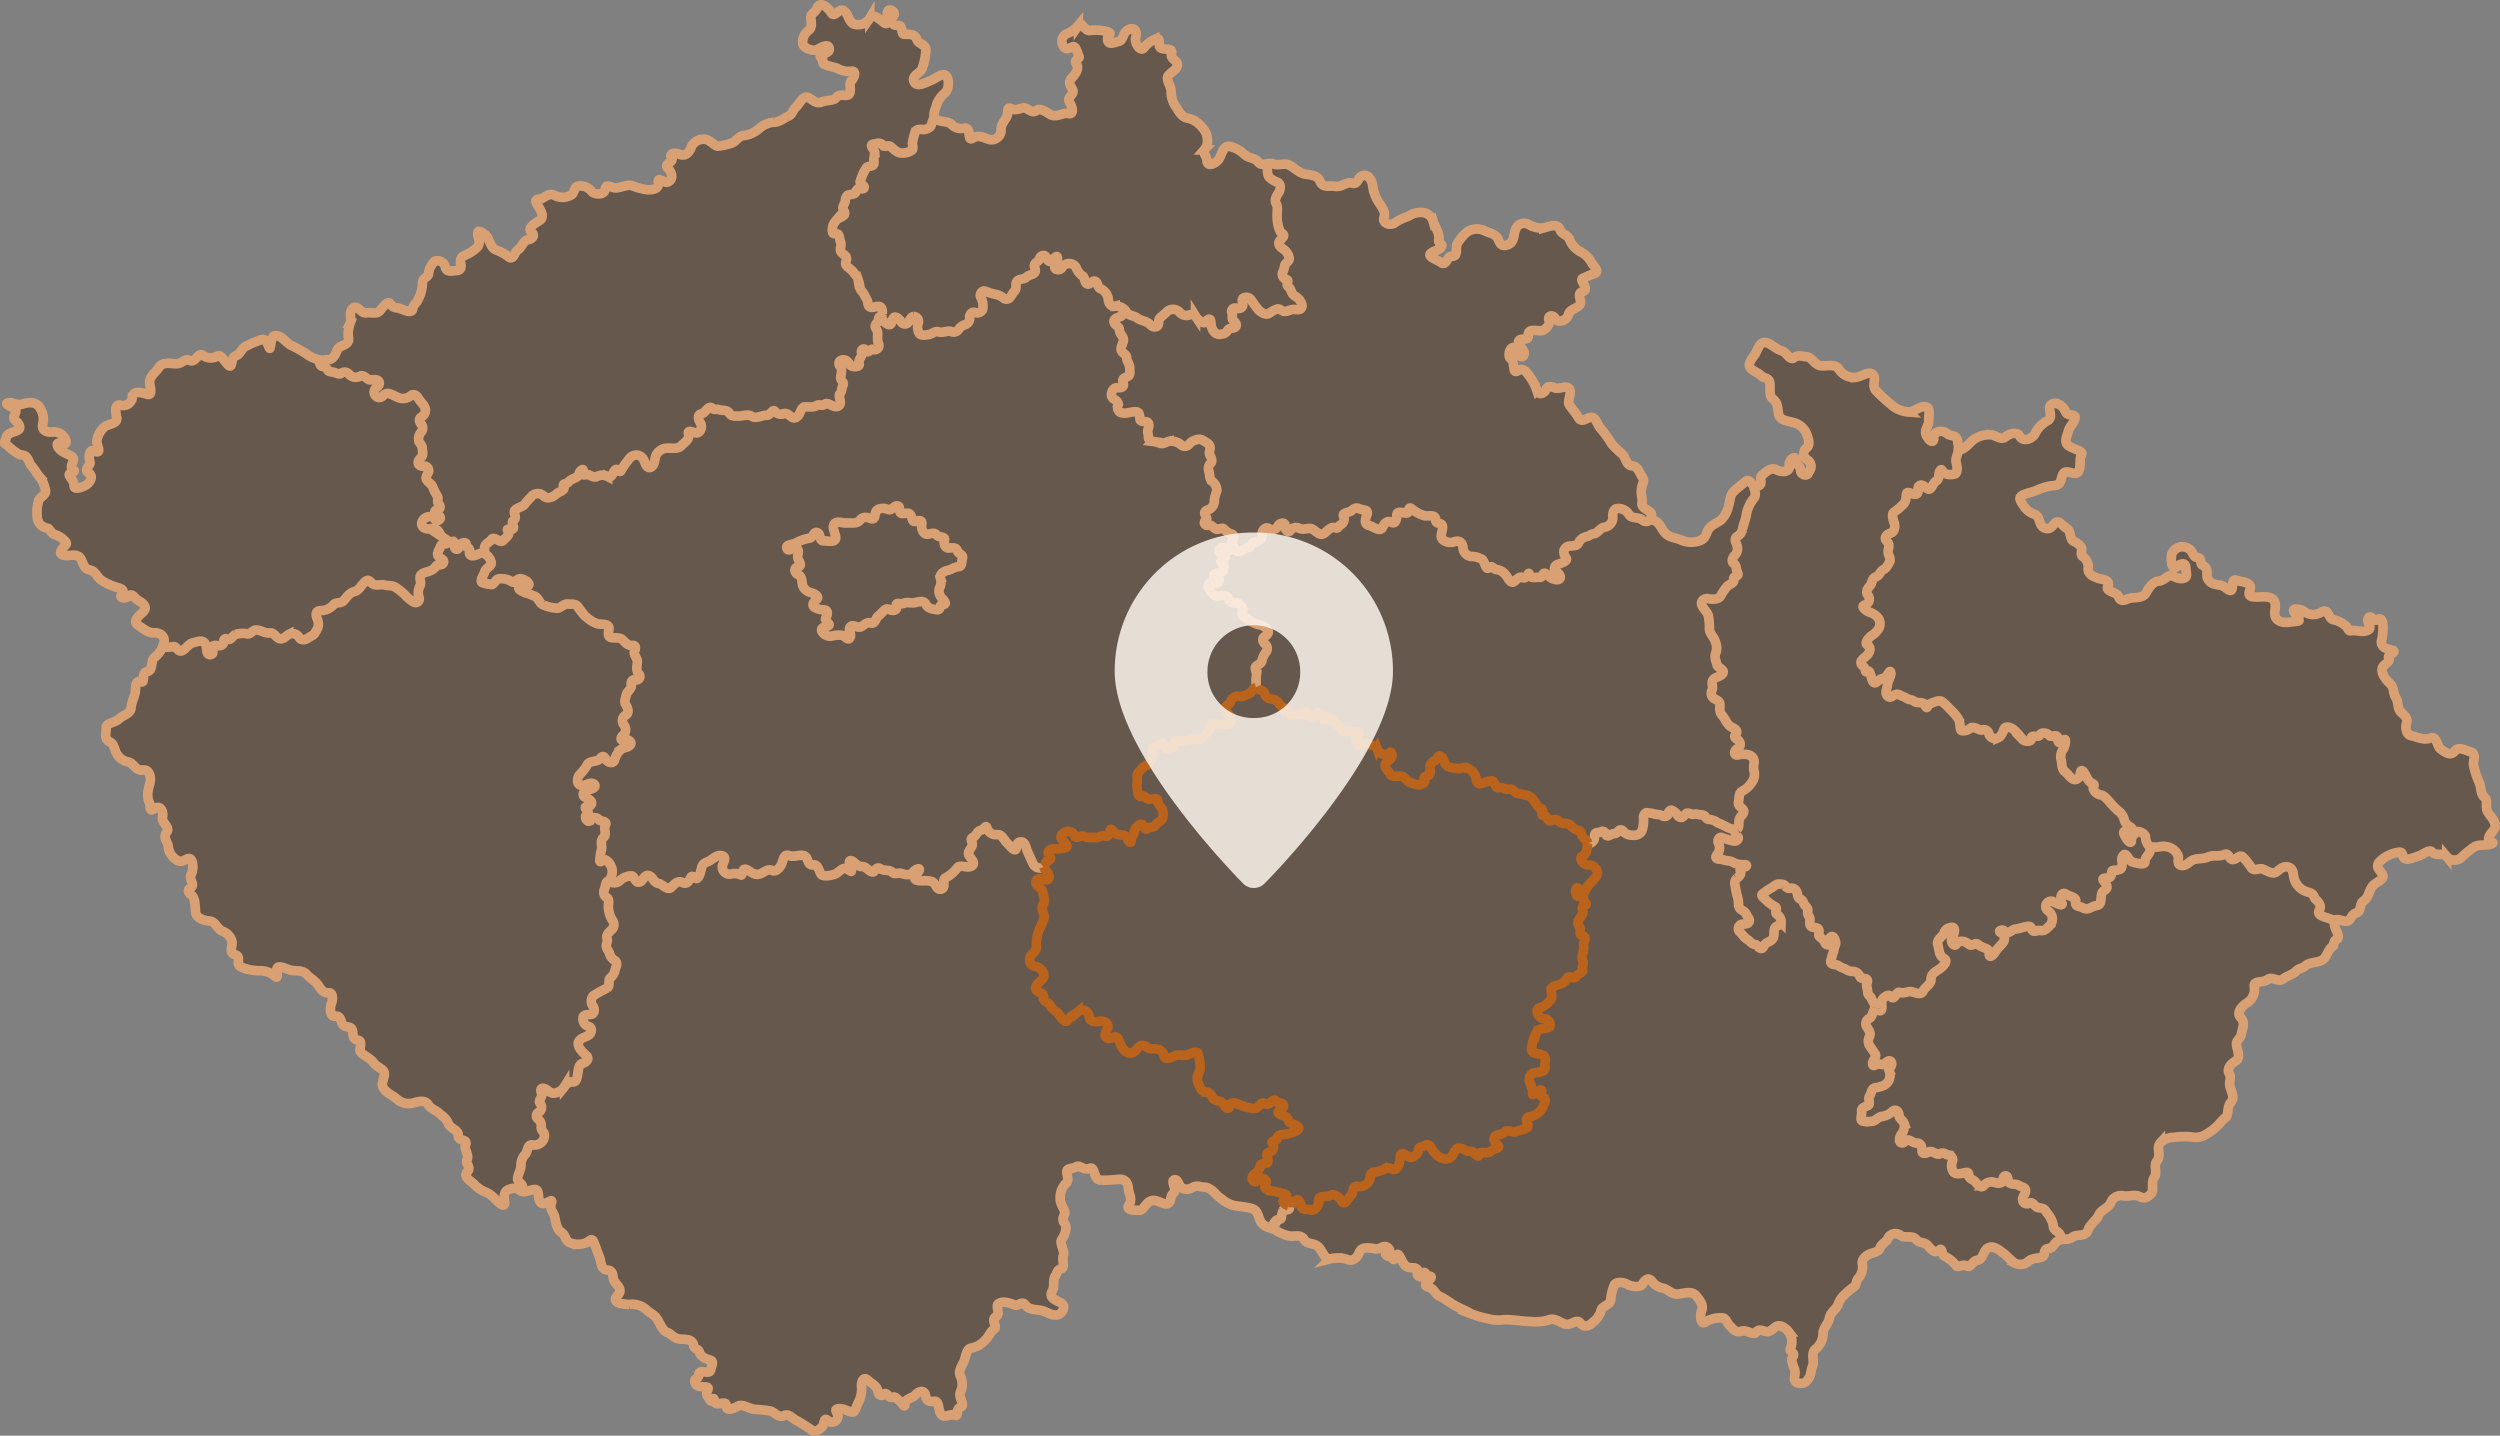 <?xml version="1.0" encoding="UTF-8"?>
<svg xmlns="http://www.w3.org/2000/svg" width="260.412" height="149.545" viewBox="0 0 260.412 149.545">
  <rect x="0" y="0" width="260.412" height="149.545" fill="#808080" stroke="none"/>
  <g id="mapa" transform="translate(-2060.526 -16929.326)">
    <g id="Group_719" data-name="Group 719" transform="translate(721.218 13051.816)">
      <path id="Czechia" d="M93.061,8c-.17,0-.319.092-.415.34-.153.395-.541.531-.629.8-.11.328.26,1.223-.292,1.544a1.533,1.533,0,0,0-.587,1.31c0,.47,1.018.917,1.517.66.362-.186,1.288-.764,1.248.022-.023.453-1.26.466-.856.819.258.225.16.222.165.477.007.35,1.064.448,1.582.671a2.184,2.184,0,0,0,1.38.273c.6-.1.373.691.012,1.019-.34.31.3,1.532-.592,1.5-.409-.013-.67-.106-1.024.294-.254.287-.971.192-1.422.387-.562.243-.933-.168-1.363-.42-.6-.355-.955.626-1.38,1-.3.265-.32.714-.785.918-.506.222-.884.629-1.515.618a2.661,2.661,0,0,0-1.468.636,3.108,3.108,0,0,1-1.538.747c-.679.007-.84.624-1.383.8a7.545,7.545,0,0,1-1.391.317c-.3.024-.842-.64-1.283-.707a1.4,1.4,0,0,0-1.473.707c-.183.615-.641,1.129-1.3.828-.361-.164-1.118-.149-.775.406.28.454-.913.551-.374,1.078.409.4.613,1.189-.073,1.433-.332.118-1.03-.652-.945.025.09.714-.563.753-1.106.771a6.5,6.5,0,0,1-1.649-.44c-.683-.144-1.353.365-1.919.216-.38-.1-.8-.393-.87.179-.076.639-1.168.558-1.417.194a1.465,1.465,0,0,0-1.333-.535c-.459-.009-.443.658-.705.883a1.81,1.81,0,0,1-1.8.095c-.645-.378-1.069.347-1.628.378-.5.027-.323.37-.129.667.219.335.809,1.211.165,1.576-.4.227-1.327.809-.82,1.2.389.3.123.719-.357.783-.505.067-.6.78-1.1,1.094-.306.195-.443,1.164-.98.646a5.331,5.331,0,0,0-1.307-.691c-.484-.262-.6-.817-.817-1.248-.168-.339-.935-.878-1.019-.587-.144.5.412,1.058-.078,1.582a3.98,3.98,0,0,1-1.268.82.667.667,0,0,0-.448.845c.073.341.086.736-.46.758-.5.02-1.062.231-1.162-.44a.834.834,0,0,0-1.069-.541,2.062,2.062,0,0,0-.665,1.316c-.008.349-.676.445-.629.968a3.855,3.855,0,0,1-.489,1.773c-.144.341-.452.432-.519.883-.1.654-1.076.029-1.47-.044-.36-.066-.576-.032-.845-.423-.344-.5-.885.5-1.223.8-.259.226-.889.054-1.321.112-.588.079-.9-.958-1.414-.44-.428.429-.061,1.135-.253,1.518a3.146,3.146,0,0,0-.155,1.616c.028.754-.961.619-1.178,1.144-.185.449-.415,1.043-.97,1.044s-.42.1-.945,0a3.438,3.438,0,0,1-1.392-.671,15.846,15.846,0,0,0-1.541-.845c-.534-.315-.986-1.019-1.6-.994-.479.02-.448.946-.567,1.293-.084.244-.268-1-.82-.895a9.345,9.345,0,0,0-1.663.695c-.519.216-.561.844-1.1,1.019-.512.168-.293,1.256-.673,1.021s-.776-1.185-1.17-1.024a1.4,1.4,0,0,1-1.568-.056c-.469-.405-.75.812-1.364.533-.533-.242-.814.354-1.417.348-.571-.006-1.384-.252-1.77.353-.325.509-.963.889-.99,1.537-.017.411.425,1.521-.32,1.27-.548-.185-1.38-.394-1.492.328a.942.942,0,0,1-1.195.822c-.715-.166-.529.8-.427,1.271.152.7-.894.66-1.29,1.008a2.324,2.324,0,0,0-.774,1.456c-.021.42.577,1.417-.238,1.041-.633-.292-.611.777-.48,1.133.136.371-.732.745-.149,1.119s.141,1.1-.368,1.35c-.359.179-1.168.506-1.144-.02.026-.573-.641-.946-.477-1.206.109-.172.765-.187.376-.469-.561-.407.513-1-.23-1.4-.5-.268-1.261-.53-1.4-1.081-.164-.664,1.069.29.887-.524a1.309,1.309,0,0,0-1.457-.873c-.636.028-1.136-.211-.938-.928a2.105,2.105,0,0,0-.458-1.784c-.37-.477-1.169-.392-1.649-.214-.545.2-1.08-.226-1.5-.137-.525.112.405.434.659.634.43.339-.417.823.087,1.231.339.274.752.833.1,1.069-.382.138-1.065.287-1.081.811-.3.728-.19.293.36.909.274.2.868.776,1.335.8.615.039.631.757.963,1.133.35.4.613.9.976,1.307a3.348,3.348,0,0,1,.466,1.231c.139.43-.523.661-.7,1.063a4.1,4.1,0,0,0-.151,1.706,1.209,1.209,0,0,0,1.041,1.165c.287.05.385.583.82.685s1.24.708,1.168.963c-.046.166-.973.88-.415,1.136s1.387-.211,1.82.278c.359.4.343,1.183,1.012,1.291s.772.824,1.321,1.134a6.6,6.6,0,0,0,1.475.671c.4.111.967.246.558.752-.348.43.471.452.712.186.373-.411.682.265.966.418.448.242,1.094.67.563,1.207-.377.381-1.266.978-.42,1.484.476.285.938.748,1.56.7s1.223.431.993,1.088A2.671,2.671,0,0,1,23.7,75.92c-.577.372-.14,1.41-.83,1.526s-.145,1.272-.688,1.071c-.563-.209-.529.648-.555,1-.031.431-.409,1.114-.452,1.745-.04.581-.884.755-1.28,1.15-.376.374-1.325.39-1.3.869.024.525-.313,1.17.379,1.5.487.233.468.918.774,1.333a1.705,1.705,0,0,0,1.108.747c.59.1.763.895,1.423.851.416-.027.643-.014.83.477.228.6-.049,1.019-.132,1.566a2.181,2.181,0,0,0,.073,1.28c.216.3-.063,1.118.514.716.7-.487,1.012.319.893.866-.134.617.864,1.033.424,1.58-.408.507.078.938.163,1.408a1.807,1.807,0,0,0,1.081,1.572c.467.145.82-.281,1.119-.249.425.047.467,1.215.205,1.632-.3.483.419,1.081-.025,1.375-.413.273-.3.521.044.8.4.329.389,1.143.427,1.734.046.7.9.919,1.476.973.618.058.758.8,1.3,1.047a1.54,1.54,0,0,1,1.026,1.108c.06.521-.374,1.159.315,1.346.746.2-.022,1.02.623,1.276a4.876,4.876,0,0,0,1.866.4,2.283,2.283,0,0,1,1.594.519c.5.467.265-.32.27-.643.011-.628,1.049-.005,1.492.075.575.1,1.192-.053,1.635.449.356.4.819.608,1.15,1.067.261.362.516.891,1.126.833.512-.049.4.832.289,1.086-.189.416-.175,1.419.356,1.35.694-.089.55.591.869.925.287.3.832.039.959.573.106.447-.06.88.6,1,.514.094.055.944.224,1.193.264.391,1.04.657,1.392,1.168.258.375.744.524.994.82.367.435-.291,1.176-.031,1.722.287.6,1,.8,1.479,1.255a1.808,1.808,0,0,0,1.725.359c.487-.118,1.19-.355,1.527.227.234.4.787.552,1.128.865s.765.558.928,1.038c.189.558,1.086.695,1.05,1.221-.053.788,1.072.29.755,1.091-.169.427.442.971.148,1.529-.185.351.488.738.056,1.2-.5.537.326.951.634,1.259a3.57,3.57,0,0,0,1.347.911,2.783,2.783,0,0,1,.938.723c.283.275,1.057,1.053.945.2-.075-.574-.08-1.126.622-1.293a1.087,1.087,0,0,1,1.044.2c.381.26.987-.1,1.44-.137.649-.05.247.953.671,1.367s1.346-.657,1.1.054c-.229.662.254.937.364,1.495.1.516.206,1.251.657,1.523.5.3.394.921.959,1.125a2.276,2.276,0,0,0,1.745-.064c.227-.118.5-.493.681-.054.216.526.392,1.057.6,1.579.2.5.14,1.324.808,1.366.593.037.57.467.643.883.09.512.756.815.687,1.357-.036.285-.418.5-.461.75-.085.5.938.577,1.431.59a2.252,2.252,0,0,1,1.686.463c.372.385.921.574,1.228,1.057s.554,1.22,1.016,1.386c.532.191.614.595,1.276.693.509.076,1.387-.085,1.5.677.054.361.531.407.587.645.125.531.64.739,1.133.87.451.121.128.648.065,1-.119.67-1.29-.247-1.257.617.013.353-.669.3-.323.867.37.6,1.582.009,1.255.671-.242.491,0,.6.2.959.281.5.432-.492.494.116.081.787,1.264-.178,1.246.547-.016.651.88.206,1.24.019.454-.237,1.145.255,1.652.334a14.835,14.835,0,0,1,1.694.177c.512.141.837.78,1.456.475.413-.2.735.175,1.106.423a18.3,18.3,0,0,1,1.625,1c.48.4.861.081,1.214-.232.238-.211.146-1.089.583-.681a.629.629,0,0,0,1.063-.505c-.046-.321-.511-.691.112-.721.57-.027,1.06.381,1.445.351.253-.019.348-.555.508-.878a3.123,3.123,0,0,0,.4-1.729c-.073-.5.172-1.134.615-.732s1.026.6,1.111,1.285c.031.247.283.506.674.165.224-.2.379.493.831.345.341-.112.516.269.73.379.24.123.528.878.563.317.036-.587.809-.605,1.069-.92.369-.447.994-.582,1.08.107.059.477.383.622.909.539s.383.986.7,1.366c.385.46.908-.135,1.462.1.412.175.006-.622.524-.825.61-.239-.18-.931,0-1.512a2.069,2.069,0,0,0,.026-1.76c-.278-.483.178-1.063.376-1.557.19-.472.233-1.3.808-1.369a2.6,2.6,0,0,0,1.44-.862c.356-.338.466-.807.9-1.109.358-.251-.4-.93.176-1.283.548-.335-.145-1.12.3-1.381.5-.29,1.141-.026,1.65.169.372.143.764-.5,1.13.008s1.038.441,1.611.545c.549.1,1.12.613,1.742.463.461-.111.912-.872.373-1.206-.468-.29-1.379-.5-.937-1.273.275-.477,0-1.145.337-1.607.208-.287.117-.587.583-.7.445-.106.066-.965.232-1.38.193-.484-.443-1.28-.169-1.672.313-.449.616-1.268.314-1.65s-.175-.653-.012-1.008c.153-.335-.506-1-.46-1.6a2.075,2.075,0,0,1,.572-1.576c.392-.3.139-.78.109-1.167-.041-.53.637-.325.994-.586.32-.233.782.416,1.378.176.645-.26.33,1.185,1.195,1.235a16.528,16.528,0,0,0,1.9-.1c.648-.035.913.4.957.994.041.563.471,1.056.057,1.686s.764.531,1.12.547c.424.019.627-.9,1.308-1.015.652-.108,1.292.616,1.725.25.3-.25.087-.7.488-1.021.421-.336-.406-1.348.141-1.392.413-.033.368.841,1,.96.737.139.869-.41,1.546-.264s.636,0,1.091.256.65.643,1.057.923a4,4,0,0,0,1.279.758c.662.159,1.361.17,2.02.357.715.2.66.913.98,1.412.387.6,1,.584,1.521.847a3.825,3.825,0,0,0,1.568.628c.5.021,1.1-.214,1.439.392.278.5,1.048.255,1.507.78.352.4.613,1.243,1.133,1.2a3.344,3.344,0,0,1,1.861.064c.506.246,1.014-.2,1.223-.766.238-.65,1.136-.439,1.7-.345.485.081.864-.533,1.308-.085.484.487-.541.306-.216.726.176.227.568.089.727.409.142.284.35-.494.471-.485.192.014.438.849.819,1.2s.905.063,1.19.345c.25.247-.271.644.343.8.492.125.173-.351.317-.435.218-.126.217.268.67.364.616.13-1.02.929-.208,1.116.714.164.693.749,1.3,1.021.551.247,1.062.679,1.621.982.516.279,1.049.472,1.579.8a10.844,10.844,0,0,0,1.712.5,4.221,4.221,0,0,0,1.734.113c1.012-.024,2.03.206,3.024.211a4.474,4.474,0,0,0,1.7-.21c.515-.2,1.092.294,1.639.457.667.2,1.176-.624,1.586-.1s.914.293,1.305-.092a2.234,2.234,0,0,0,.853-1.251c.081-.44,1.019-.528,1.007-1.168a4.7,4.7,0,0,1,.333-1.374c.132-.46.93-.427,1.443-.129.39.226,1.3.335,1.509-.023.255-.435.6-.818,1.013-.306a1.737,1.737,0,0,0,1.156.707c.488.089.916.694,1.574.609.573-.074,1.419-.359,1.863.18.358.434.829.987.563,1.577-.179.4-.137,1.59.457,1.125a3.021,3.021,0,0,1,1.68-.4c.42-.017.546.581.775.789.323.294.608.817,1.263.594.523-.178,1.229.475,1.485.14.337-.44.7-.17,1.035-.093.467.108.814-.428,1.168-.569s.883.169,1.207.592a1.745,1.745,0,0,1,.213,1.694c-.241.511.578.376.213.945-.285.444.228,1.072.244,1.531s-.31,1.1.427,1.187c.634.079.845-.259,1.075-.648.166-.281.149-.744.32-1.122.235-.517-.223-1.327.3-1.776a2.134,2.134,0,0,0,.794-1.67c.012-.538.579-1.015.677-1.621.087-.533.712-.884.9-1.384a2.359,2.359,0,0,1,.735-1.067,7.37,7.37,0,0,1,.917-.769c.289-.176.175-.662.5-.942a1.8,1.8,0,0,0,.347-1.507c-.047-.449.49-.841.81-.971.381-.154.92-.178,1.077-.682.119-.384.558-.478.778-.9a.867.867,0,0,1,1.349-.333c.411.33,1.218-.069,1.591.4.333.419.759.259,1.119.544.335.265.72,1.065,1.316.575.366-.3.188.468.548.643a3.492,3.492,0,0,1,1.21.994c.166.222.7-.224,1.144.033.381.222.508-.552,1.027-.6.655-.067.62-1.088,1.221-1.332.523-.212,1.094.268,1.529.6s.729.723,1.165,1.012a1.283,1.283,0,0,0,1.355-.107c.374-.4.915-.358,1.431-.483.535-.13.041-.9.806-.934.415-.016.542-.629.988-.834s1.005.018,1.434-.331c.46-.375,1.36.025,1.63-.749.22-.631.846-.964,1.116-1.565.242-.538,1.009-.75,1.221-1.22a1.149,1.149,0,0,1,1.386-.763c.586.065,1.185-.2,1.722.092s.883-.082,1.144-.348c.311-.318-.062-1.178.317-1.684.354-.474-.124-1.243.28-1.722.472-.56-.123-1.345.348-1.865a1.941,1.941,0,0,1,1.355-.573,8.4,8.4,0,0,1,1.9-.048,2.013,2.013,0,0,0,1.61-.336,5.434,5.434,0,0,0,1.3-1.057,3.546,3.546,0,0,1,.653-.651c.314-.25.1-1.073.513-1.541.466-.531.019-1.19-.1-1.76-.1-.476.217-.793-.072-1.28-.253-.428.143-.991.668-1.28.622-.342.118-1.2.1-1.765-.015-.449.441-.584.517-1.071.092-.585.437-1.155-.082-1.7-.439-.459.037-1.077.524-1.436a1.7,1.7,0,0,0,.906-1.737c-.173-.762.927-.384,1.389-.789.4-.35,1.157.327,1.594-.04s.977-.423,1.389-.85c.28-.29.652-.25.946-.531.411-.392,1.149-.3,1.684-.566.6-.3.606-1.13,1.151-1.45.225-.132,0-.535.373-.7.594-.255-.276-1.169-.2-1.79.091-.735,1.163.153,1.541-.241.287-.3.293-.636.8-.78s.232-.96.736-1.254.522-1.131.976-1.6c.361-.37,1.169-.594.984-1.1-.1-.269-.509-.552-.514-.9a.6.6,0,0,1,.205-.472,3.508,3.508,0,0,1,1.728-.938c.359-.056.59-.159.687.319.143.7,1.1.183,1.577.056s1.184-.778,1.453-.455c.416.5,1.168.034,1.532.483a1.087,1.087,0,0,0,1.4.213,14.651,14.651,0,0,1,1.461-1.209c.6-.336,1.279-.068,1.849-.333.371-.172-.37-.147-.331-.575.052-.58.818-.814.646-1.485-.151-.593-.547-.857-.775-1.3-.241-.47.053-1.213-.269-1.439-.49-.345-.371-1.057-.581-1.552a8.528,8.528,0,0,1-.6-1.83c-.086-.488.37-1.221-.357-1.406-.506-.129-1.195-.595-1.605-.061-.461.6-1.1.042-1.471-.219-.42-.294-.322-1.429-1.155-1.117-.61.228-1.295-.147-1.894-.264-.5-.1-.668-.775-.507-1.279.181-.564-.211-.839-.587-1.192s-.227-1.056-.535-1.526-.122-1.019-.618-1.459c-.371-.329-.994-1.132-.754-1.661.179-.395.914-.577.629-1.046-.129-.212,1.024-.618.348-.761-.486-.1-1.127-.235-1.094-.883a7.8,7.8,0,0,0,.174-1.653c-.057-.354-.1-.963-.639-.606-.317.21-.685-.675-.92-.124-.18.424.574.965-.1,1.231-.594.233-1.167-.094-1.729.025-.258.055-.279-.357-.536-.538a2.686,2.686,0,0,0-1.229-.607c-.584-.093-.467-1.2-1.231-.822a1.588,1.588,0,0,1-1.767.012c-.316-.3-1.516-.543-1.075.082.126.179.793.119.412.346-.421.251.5.482-.241.545-.651.056-1.436.305-1.98-.2s.033-1.348-.3-1.936c-.314-.561-1.287-.394-1.826-.393-.7,0-.933-.129-.712-.729.321-.869-.847-.806-1.392-1.019-.49-.192-.378.552-.457.869-.14.564-.726-.275-1.184-.347-.547-.085-1.033-.111-1.347-.651-.274-.471.224-1.063-.561-1.445-.3-.145-.015-.73-.51-.785-.579-.064-.45-.783-1.039-1a1.181,1.181,0,0,0-1.63.58c-.126.458-.132,1.882.561,1.321.445-.361.9-.4.892.227,0,.444.312.969-.381,1.055-.543.067-1.051-.418-1.355-.289-.363.154-.6.514-1.137.555-.521.04-.967.662-1.238,1.159-.352.645-1.009.511-1.61.6-.5.07-1.038.572-1.294-.14-.176-.49-1.366-.542-1.134-1.035.368-.782-.626-.739-1.04-.895-.432-.162-1-.393-1-.965a1.319,1.319,0,0,0-.525-1.273c-.264-.147-.159-.423-.135-.775.019-.274-.4-.634-.859-.841-.422-.192-.216-1.046-.721-1.342-.443-.26-.785-.862-1.119-.6-.417.332-.53.854-1.221.547-.61-.271-.351-1.191-1.013-1.4a2.208,2.208,0,0,1-1.195-1.011c-.249-.374-.523-.724-.025-.99.436-.233,1-.287,1.485-.514a5.277,5.277,0,0,1,1.81-.486c.8-.059.642-.759.926-1.218.376-.608,1.323.407,1.644-.348.222-.522.006-1.185.273-1.666.2-.353-.878-.59-1.308-.872-.616-.4-.184-1.075-.065-1.579.122-.521.672-.883.7-1.4.023-.409-.8-.069-1.007-.622s-.956-1.114-1.467-.738.335,1.357-.449,1.718a3.076,3.076,0,0,0-1.277,1.363c-.284.518-1.213.849-1.549.242-.3-.541-1.083-.292-1.473.04-.478.408-1.023-.16-1.552-.2a2.723,2.723,0,0,0-1.621.384c-.477.285-.743.723-1.189,1.008-.789.5-.485-.682-.786-1.072-.237-.308-.656-.165-.993-.469s-1.349-.373-1.353.447c0,.783-.622.17-.8-.275-.232-.6.3-.927.261-1.475-.031-.43.208-1.3-.211-1.433-.695-.224-1.168.472-1.874.51a3.058,3.058,0,0,1-1.852-.8,14.375,14.375,0,0,1-1.495-1.375c-.547-.489-.035-1.223-.3-1.635-.385-.589-1.255.138-1.9.2a1.826,1.826,0,0,1-1.7-.825c-.375-.629-1.256-.329-1.855-.378-.7-.057-.967-.914-1.524-.94-.485-.023-.848-.26-1.35.117-.4.3-.771-.61-1.223-.733-.637-.174-1.16-.807-1.736-.878-.537-.066-.772.671-1.012,1.119-.23.429-.761.921-.622,1.367.149.476.866.593,1.215.987.238.269.752.156.873.66.142.594-.16,1.363.353,1.762s.485.983.567,1.538c.094.634.846.72,1.353.861a2.013,2.013,0,0,1,1.53,1.119c.207.514.471,1.2.075,1.551a.74.74,0,0,0,.1,1.287.823.823,0,0,1,.087,1.251c-.038.486-.854.367-.85-.228,0-.361-.448-.549-.5-1.041-.069-.609-.768.139-.681.575.152.755-.821.724-1.29.472-.63-.339-1.094.211-1.529.539-.406.306.229.95-.468,1.15-.657.189-.736-.957-1.279-.474-.41.365-.857.666-1.238,1.064-.408.427-.341,1.071-.552,1.6a2.809,2.809,0,0,1-.743,1.338c-.476.36-1.112.526-1.383,1.111-.185.4-.262.832-.768,1.015a2.56,2.56,0,0,1-1.93-.008c-.6-.29-1.3-.247-1.782-.808-.355-.41-.522-.995-1.012-1.218-.3-.136-.468-.2-.37-.6.115-.468-1.027-.605-.994-1.193a2.085,2.085,0,0,0-.019-.755,2.31,2.31,0,0,1,.165-1.456c.111-.2-.088-.537-.218-.741-.211-.333-.369-.955-1-1-.561-.042-.637-.9-.949-1.181a12.939,12.939,0,0,1-1.1-1.061,12.916,12.916,0,0,0-1.085-1.535c-.416-.369-.539-1.288-1.1-1.262-.45.021-.966.64-1.319.009-.271-.484-.678-.92-.949-1.332-.225-.342.269-1.129.047-1.59-.256-.529-1.068.012-1.509-.148-.4-.143-.782-.291-.97.185-.141.359-.746.642-.945.05a5.181,5.181,0,0,0-.771-1.468c-.274-.363-.607-.953-1.193-.57-.652.426-.241-.909-.746-1.243-.408-.271-.043-1.472.43-1.1.266.209.611,1.312.921.732s-.892-1.13-.457-1.571c.248-.251.984.135.929-.508-.068-.8,1-.394,1.454-.489.359-.074.837-.7.724-.991-.233-.609.395-.728.671-.224.244.446,1.2.186,1.342-.472.119-.547.915-.605,1.193-1.019s-.458-1.145.322-1.375c.7-.207-.372-1.109-.072-1.336a13.241,13.241,0,0,1,1.353-.564c.42-.233-.227-.786-.385-1.075A2.659,2.659,0,0,0,172.1,33.7a2.5,2.5,0,0,1-1.119-1.344c-.193-.4-.79-.41-.979-.98-.212-.641-1.138-.278-1.672-.132a2.622,2.622,0,0,1-1.661-.41.956.956,0,0,0-1.31.676c-.18.5-.1,1.215-.735,1.468-.595.236-.838-.008-1.008-.488-.216-.607-.914-.7-1.429-.937a1.859,1.859,0,0,0-1.739.039,4.182,4.182,0,0,0-1.094,1.243c-.3.436.169,1.41-.628,1.364-.5-.029-.5,1.1-1.137.625-.349-.258-1.437-.579-1.027-.948.291-.263,1.013-.331,1.145-.732.082-.25-.4-.268-.317-.695.125-.656-.371-1.254-.573-1.875a1.248,1.248,0,0,0-.976-.917,2.235,2.235,0,0,0-1.638.388,5.235,5.235,0,0,0-1.388.667c-.345.309-1.371.133-1.119-.6.192-.557-.272-1.085-.562-1.551a4.1,4.1,0,0,1-.639-1.8c-.054-.546-.61-1.3-1.217-.869-.311.223-.349.827-.886.691-.687-.174-1.079.446-1.77.329-.556-.094-1.34.19-1.6-.527-.222-.615-.953-.656-1.507-.741-.683-.1-1.155-.678-1.75-.966-.452-.22-1.1.1-1.529-.084-.562-.244-1.264.279-1.6-.165-.406-.543-1.02-.387-1.509-.861a3.255,3.255,0,0,0-1.478-.81c-.711-.152-.844.823-1.139,1.294-.285.454-1.241.934-1.268.174-.016-.463-.5-.885-.289-1.109a1.477,1.477,0,0,0,.345-1.089,1.952,1.952,0,0,0-.6-1.307,2.52,2.52,0,0,0-1.4-.9c-.611-.073-.917-.6-1.19-1.061a2.778,2.778,0,0,1-.594-1.692c.053-.57-.63-1.283-.277-1.714.321-.391,1.193-.789.876-1.33-.2-.337-.683-.44-.553-.957.186-.738-1.057-.214-1.243-.721-.133-.363.154-1.041-.5-.746a2.879,2.879,0,0,0-1.119.87c-.4.508-1.042-.527-.87-1.106.166-.562-.1-1.111-.8-.752-.54.278-.494,1.137-.987,1.212-.382.058-1.14.5-1.148-.284,0-.3.549-.548.031-.724a4.572,4.572,0,0,0-1.9-.135c-.539.051-.839-1.027-1.168-.547a2.955,2.955,0,0,1-1.243.895.889.889,0,0,0-.255,1.374c.325.356.617.065.911-.036.337-.116.5.688.656,1.022.122.264-.6.306-.292.747.389.551-.161,1.152-.5,1.541-.446.517.021.824.149,1.243.149.486-.695.68-.325,1.268.211.335.552,1.287-.172,1.144-.643-.127-1.177.461-1.844.1-.42-.225-1.075-.747-1.448-.423-.448.389-.946-.289-1.314-.275-.39.014-.82.34-1.285.1-.517-.269-.344.26-.423.594-.118.5-.7.938-.665,1.582a1.007,1.007,0,0,1-1.184,1.038c-.585-.17-1.123-.548-1.756-.155-.68.422-.061-1.19-.92-1.044a1.346,1.346,0,0,1-1.293-.373c-.376-.371-.92-.23-1.442-.472-.7-.323-.287-.966-.179-1.437a2.773,2.773,0,0,1,.957-1.411c.381-.332.464-1.51.042-1.8-.4-.269-1.032.338-1.535.524-.469.173-1.442.771-1.748.152-.324-.655.6-.865.827-1.375a6.922,6.922,0,0,0,.39-1.8c.123-.772-.749-.7-.926-1.218-.231-.68-.865-.536-1.375-.578-.3-.025-.047-.94-.6-.909s-1.015-.45-.522-.92c.509-.485-.589-1.1-.59-.326,0,.373.208,1.4-.39.926-.4-.317-1.067-.959-1.431-.441a1.419,1.419,0,0,1-1.7.6c-.548-.288-.5-1.033-1-1.363-.532-.355-.952.809-1.324.2C93.91,8.483,93.436,8.006,93.061,8Z" transform="translate(1331.782 3870.01)" fill="rgba(75,42,18,0.46)" stroke="#d9a173" stroke-width="1"></path>
      <g id="Regions" transform="translate(1356.303 3889.801)">
        <path id="TZ" d="M4520.379,1778.708c-.394-.18-.812-.266-1.207-.43-.334-.139-.6-.32-.382-.685.243-.4-.085-.845-.388-1.089-.23-.185-.082-.615-.843-.771a2.011,2.011,0,0,1-1.432-1.528c-.1-.412-.048-.962-.614-1.084-.524-.113-.848.256-1.224.525-.408.292-.991-.165-1.442-.315-.38-.127-.884.309-1.177-.171a6.313,6.313,0,0,0-.839-1.052c-.35-.364-.679.278-1.091.239s-.34-.716-.834-.53a2.111,2.111,0,0,1-1.005.137,2.02,2.02,0,0,0-.869.192c-.428.148-.953.065-1.381.233s-.727.667-1.236.587-.269-.623-.328-.94a1.427,1.427,0,0,0-.738-.86,1.776,1.776,0,0,0-1.181-.149c-.368.092-.737-.028-1.1.059" transform="translate(-4294.181 -1695.105)" fill="none" stroke="#d9a173" stroke-width="1"></path>
        <path id="BM" d="M3595.461,1735.032a.426.426,0,0,0-.014.747c.254.161-.048.566-.336.487a5.652,5.652,0,0,1-1.264-.356c-.257-.14-.514.25-.4.517a1.152,1.152,0,0,1,.01,1.077c-.122.16-.392.465-.153.586.211.107.476.058.706.141.324.118.707.054,1,.265a2.322,2.322,0,0,0,1.246.231c.271.022.1.306-.129.212s-.473.248-.367.495c.129.3-.14.538-.364.707a.754.754,0,0,0-.192.759c.057.309.105.622.18.926a3.3,3.3,0,0,1,.18.952.684.684,0,0,0,.369.7.958.958,0,0,1,.492.517c.1.214.363.436.236.688s-.44.227-.676.235a.484.484,0,0,0-.31.811c.293.242.467.6.811.794.269.149.437.475.767.512.294.033.392.389.64.421.282.036.307-.356.493-.5.247-.194.594-.256.768-.546.218-.366-.04-.871.278-1.179.176-.171.513-.207.57-.49a.972.972,0,0,0-.468-.868c-.221-.179.121-.574-.131-.756a4.358,4.358,0,0,1-.812-.544c-.171-.195-.4-.344-.556-.547s.158-.339.3-.449a4.562,4.562,0,0,1,.675-.44c.252-.135.449-.407.786-.391.246.012.523,0,.666.24a.541.541,0,0,0,.594.185.6.6,0,0,1,.565.373c.136.26.052.653.394.778.293.107.294.45.478.658.146.166.325.339.282.586a.7.7,0,0,0,.134.563c.225.276-.063.717.187,1,.209.234.624.049.8.324.159.245-.108.6.136.807.2.168.474.305.534.595.049.236.459.334.57.068.09-.22-.175-.526.049-.673.274-.179.434.3.489.517.071.271-.15.52-.17.8-.018.245-.171.462-.2.712-.022.221-.209.458-.108.667.141.291.552.125.8.32s.571.244.832.415a1.146,1.146,0,0,0,.68.166.793.793,0,0,1,.7.539c.122.294.529.119.715.286.2.181-.068.469-.009.7a4.631,4.631,0,0,1,.12.732c.021.229.258.325.354.514a3.483,3.483,0,0,0,.319.621.517.517,0,0,1,.149.418" transform="translate(-3431.465 -1660.951)" fill="none" stroke="#d9a173" stroke-width="1"></path>
        <path id="EM" d="M3568.312,1018.032c.142.376.321.869.016,1.211a3.575,3.575,0,0,0-.777,1.775c-.091.5-.318.959-.393,1.459a1.163,1.163,0,0,1-.581.738c-.322.232-.1.611.006.9a.971.971,0,0,1-.212,1.019c-.217.209-.425.663-.122.867.339.228.23.671.4.967.239.43-.485.3-.4.657.1.428-.4.521-.643.722a5.017,5.017,0,0,0-.726,1.059c-.292.4-.877.335-1.32.262-.38-.062-.795.268-.637.673s.549.673.676,1.1a6.889,6.889,0,0,1,.122,1.409c.042.51.505.857.631,1.353a1.637,1.637,0,0,1,.026,1.136c-.183.381.029.816.121,1.206s.905.492.578.953c-.233.329-.749.316-.98.626s.044.718-.107,1.072a.679.679,0,0,0,.175.862c.25.151.633.261.642.614.009.379-.082.795.208,1.119.381.426.547,1.095,1.122,1.318.3.117.593.4.313.71-.306.342.181.473.359.688a.509.509,0,0,1-.163.779c-.33.14-.487.763.041.665a2.409,2.409,0,0,1,1.133-.006.763.763,0,0,1,.545.852,2.194,2.194,0,0,0,.005.866,1.367,1.367,0,0,1-.287,1.205,2.545,2.545,0,0,1-.9.828c-.431.167-.345.758-.436,1.148s.307.573.494.83-.165.558-.324.786c-.26.373.007.892-.31,1.238" transform="translate(-3402.65 -979.602)" fill="none" stroke="#d9a173" stroke-width="1"></path>
        <path id="ET" d="M3927.32,977.149a1.731,1.731,0,0,1-.443-1.041c.007-.392-.861-.746-1-.5-.149.267-.476.364-.461.813.017.512-.413.045-.558-.217s-.5-.775.05-.7c.313.045.815-.156.422-.423-.338-.23-.594-.387-.673-.83a1.669,1.669,0,0,0-.675-.921,10.69,10.69,0,0,1-.889-.934c-.24-.248-.545-.64-.845-.671a.965.965,0,0,1-.8-.646c-.083-.207.271-.406-.1-.554-.508-.2-.619-.865-.951-1.242-.279-.317-.32.167-.336.422a.641.641,0,0,1-.526.423c-.416-.024-.667-.561-1.021-.814-.4-.283-.321-.834-.422-1.268a1.268,1.268,0,0,1,.224-1.094c.167-.222.349-1.117.125-.994-.115.063-.7.661-.687-.048.014-.655-.706-.14-.872-.368-.208-.286-.829-.41-1-.058-.126.26-.949-.078-.9.371.037.38-.7.3-.889.1a7.488,7.488,0,0,0-.973-1.077c-.235-.163-.8-.392-.953-.049s-.294.8-.665.952a.668.668,0,0,1-.932-.422.528.528,0,0,0-.7-.405c-.382.073-.894-.507-1.284-.15-.244.222-.861.32-.946.141-.125-.262-.02-.735-.238-1.113a4.5,4.5,0,0,0-.866-1.032,6.885,6.885,0,0,0-.862-.817c-.311-.2-.978.138-1.3.27-.218.089-.2.735-.5.058-.146-.329-.832-.115-1.064-.331s-.534-.149-.782-.316c-.227-.153-.486-.216-.791-.379-.507-.27-.849.545-1.24.122-.3-.328-.028-.764,0-1.143.039-.466.452-.983.35-1.312-.128-.413-.366.629-.865.637-.281,0-.634.528-.845.442-.333-.137-.289-.839-.53-1.159-.187-.248-.372.268-.4-.149-.019-.306-.344-.44-.429-.638-.2-.468.511-.707.748-1.1.161-.266.271-.675-.106-.878-.332-.178.061-.7.4-.957a2.444,2.444,0,0,0,.706-.654,1.066,1.066,0,0,0,.069-1.134,1.964,1.964,0,0,0-1.013-.7c-.272-.1-.961-.583-.418-.748a.621.621,0,0,0,.295-1c-.258-.373,0-.736.249-1.019.227-.261.167-.771.584-.891.389-.112.425-.584.832-.778.276-.132.427-.5.593-.757.212-.331-.19-.741-.146-1.153.04-.381.2-.7-.146-1.032-.31-.295-.059-.708.369-.817s.559-.66.4-1.114c-.115-.321-.288-.958,0-1.1a5.525,5.525,0,0,0,.918-.779c.368-.3.3-.72.373-1.119.065-.339.584.069.913.046.5-.035.164-.657.371-.849.3-.274.574.045.866.253.437.311.567-.567.9-.755.449-.251.221-.691.424-1.069s.258.083.411.195a1.46,1.46,0,0,0,1.209.083c.25-.182.185-.787.086-1.138-.145-.511.213-.874.213-1.345,0-.082.028-.162.025-.244" transform="translate(-3720.39 -901.204)" fill="none" stroke="#d9a173" stroke-width="1"></path>
        <path id="EZ" d="M3927.037,1789.288c-.019.2.156.168.292.237.638.325.3-.77.394-1.028.073-.2.63-.7.855-.452.562.606.546-.512,1.019-.373s.878-.161,1.218-.075c.423.107,1,.384,1.2-.048s.842-.763.827-1.185c-.027-.733.654-.913,1.051-1.253.336-.288.717-.74.327-.96-.589-.332-.507-.935-.673-1.451s.494-.824.644-1.194a.778.778,0,0,1,.61-.573c.726-.253.487.667.26,1-.289.418.2,1.067.44.7.316-.5.982-.256,1.276.015.385.353.621-.329,1.052.088.3.288,1.1.333,1.073.769-.055.787.467.251.677-.116.245-.428.877-.849.907-1.237a.726.726,0,0,0-.314-.675c-.47-.211.115-.416.306-.217.46.482.712-.159,1.2-.192.538-.037,1.485-.533,1.612-.108.187.625.574.191.924.257.474.09.662-.185.955-.468a1.01,1.01,0,0,0-.137-1.585.548.548,0,0,1,.439-.981c.292.126,1.257.67.986.106-.237-.493,0-1.168.461-.846.344.24,1.1.291,1,.766-.116.569.453.481.741.648.572.332.906-.183,1.453-.235.708-.068.208-1.27.763-1.556.8-.414-.289-1.048-.094-1.239.109-.106.461-.044.683-.148s.149-.5.244-.664c.063-.108.382-.064.543-.087.481-.07.477-.265.511-.705.013-.162-.124-.365.015-.664.357-.763.615.4,1.051.53.377.109,1.3.355,1.3-.008-.008-.674.736-.845.522-1.542" transform="translate(-3748.696 -1696.587)" fill="none" stroke="#d9a173" stroke-width="1"></path>
        <path id="BZ" d="M3898.68,2111.532c-.247.314-.217.831-.615,1.019a.607.607,0,0,0-.193.894c.194.267.428.659.248.984a.938.938,0,0,0,.051.981c.184.271.39.581.563.844s-.291.627-.285.993c0,.285.26.172.413.064.239-.169.71.186.887-.08s.573-.46.684-.077c.1.349-.383.582-.217.941a1.17,1.17,0,0,1-.632,1.423,3.322,3.322,0,0,1-.89.231c-.368.077-.362.6-.563.885s.157.811-.162.967c-.3.146-.75.211-.656.649.065.305-.274.93.164.987a2.974,2.974,0,0,0,.985-.008c.368-.08.606-.49,1.03-.5a2.055,2.055,0,0,0,1.063-.551c.353-.25.641.073.646.429s.412.523.528.849a1.343,1.343,0,0,1-.3,1.151c-.165.253-.332.878.11.885.275,0,.38-.4.7-.29.288.1.531.332.859.314.417-.023.5.451.5.8,0,.427.477.227.731.113.4-.178.779.4,1.149.189.347-.2.625.1.931.147a.5.5,0,0,1,.325.729,1.209,1.209,0,0,0,.108.965c.171.328.7.249,1.021.183.243-.05.634-.221.6.2-.03.367.465.459.683.7s.556.739.873.409a1.07,1.07,0,0,1,.819-.4c.331.02.676.233.992.087.281-.13.132-.66.44-.708.371-.057.19.573.458.742.292.184.664.056.958.251.231.153.645.175.7.48.067.355-.326.634-.312,1.016a.455.455,0,0,0,.705.343c.385-.2.555.422.914.469.3.039.625.058.793.361.14.252.364.431.484.695a2.25,2.25,0,0,1,.313.923c0,.387.532.464.682.814a1.379,1.379,0,0,1,.21.531" transform="translate(-3720.389 -2018.731)" fill="none" stroke="#d9a173" stroke-width="1"></path>
        <path id="BE" d="M3341.051,1697.169a1.407,1.407,0,0,1-1.052-.18,9.493,9.493,0,0,0-.935-.435,1.668,1.668,0,0,0-.958-.353.579.579,0,0,1-.373-.334.672.672,0,0,0-.549-.145,1.363,1.363,0,0,0-.735-.042c-.211-.034-.413-.176-.634-.115-.2.117-.294.386-.54.431a.435.435,0,0,1-.431-.308,1.475,1.475,0,0,0-.609-.448.313.313,0,0,0-.3.353.422.422,0,0,1-.664.213c-.315-.156-.683-.1-1.007-.221a3.854,3.854,0,0,0-.656-.08.54.54,0,0,0-.277.545,3.458,3.458,0,0,1-.176,1.368.914.914,0,0,1-.954.428,1.237,1.237,0,0,1-.872-.284c-.1-.127-.225-.293-.409-.27-.241.046-.313.369-.569.384a.977.977,0,0,0-.6.218.283.283,0,0,1-.4-.253.307.307,0,0,0-.493-.124c-.175.074-.393.008-.548.137-.162.233,0,.565-.206.781a.63.63,0,0,1-.466.276.124.124,0,0,1-.078-.051" transform="translate(-3177.129 -1623.138)" fill="none" stroke="#d9a173" stroke-width="1"></path>
        <path id="EH" d="M2621.767,1063.331a.583.583,0,0,1-.875.122c-.359-.357-1.115-.107-1.381-.543a1.344,1.344,0,0,0-1.219-.669c-.433.026-.538.548-.492.893a1.014,1.014,0,0,1-.9,1.064c-.425.074-.711.661-1.06.675-.3.012-.463.221-.7.286a1.2,1.2,0,0,0-.882.616c-.243.586-.879.207-1.29.5s-.3.747-.031,1.126c.234.335-.615.576-.935.69s-.418.668-.052.8.628.8-.012.769c-.511-.023-.781-.363-1.129-.619s-.261.433-.652.382-.963.209-1.087-.383c-.049-.232-.241.625-.669.4-.35-.184-.616.238-.881.42-.424.29-.672-.524-.972-.8a1.386,1.386,0,0,0-.9-.461c-.253-.011-.379-.48-.744-.181s-.427-.647-.714-.867a2.191,2.191,0,0,0-1.156-.308.962.962,0,0,1-.841-.893c-.018-.489-.354-.818-.84-.662a1.254,1.254,0,0,1-1.287-.206c-.355-.417.1-.957-.02-1.432-.1-.388-.7-.115-.7-.613,0-.654-.8-.334-1.207-.449a3.751,3.751,0,0,1-1.3-.713c-.318-.251-.278.141-.364.358-.124.313-1.16-.321-1.18.28-.013.376-.078,1.024-.552.77-.457-.244-.756.141-.937.537-.235.517-.948-.087-1.385-.2-.6-.155-.367-.746-.223-1.151.2-.566-.5-.427-.81-.6-.333-.184-.582.011-.838.228-.226.191-.927.156-.808.527a.705.705,0,0,1-.332.949c-.241.121-.174.421-.546.279-.428-.163-.776.331-1.114.572-.485.345-.866-.248-1.268-.443-.382-.186-.885.15-1.321-.07a.769.769,0,0,0-.985.256c-.2.283-.561-.142-.514-.5.054-.41-.523-.373-.719-.03a.642.642,0,0,1-.929.323c-.461-.318-.8.282-.762.667.051.48-.43.678-.81.744-.353.061-.275.538-.712.573-.4.031-.773.635-1.206.252-.193-.171-.2-.506-.46-.607" transform="translate(-2466.796 -1021.569)" fill="none" stroke="#d9a173" stroke-width="1"></path>
        <path id="ES" d="M2531.929,1138.532c.206.25-.119.813-.4.54-.213-.2-.534-.392-.779-.115a.354.354,0,0,0,.315.6c.3-.06.3.411.03.44a.28.28,0,0,0-.147.5.6.6,0,0,1-.052.946c-.239.167-.55-.02-.754.2-.235.253.181.341.37.39.3.077.138.5-.122.542s-.622-.176-.808.077.065.545.2.768a.868.868,0,0,0,.918.482c.326-.089.758-.093.9.282a.688.688,0,0,0,.782.428c.308-.069.446.214.633.39a.443.443,0,0,1,.044.6c-.151.262.241.489.461.619a3.7,3.7,0,0,0,1.186.652,1.4,1.4,0,0,1,1.037.593c.152.285-.126.532-.35.671-.323.2-.173.6.083.794a.611.611,0,0,1,.057.823,2.2,2.2,0,0,0-.409.86c-.054.357-.413.406-.622.614s.077.547.049.831a6.942,6.942,0,0,0-.018,1.338" transform="translate(-2420.663 -1094.11)" fill="none" stroke="#d9a173" stroke-width="1"></path>
        <path id="BC" d="M2663.581,2522.532c.148.087.241.351.065.456s-.466-.085-.551.063a3.125,3.125,0,0,0-.2.807c-.037.174-.269.187-.422.208-.2.028-.552.685-.621.848" transform="translate(-2546.423 -2409.296)" fill="none" stroke="#d9a173" stroke-width="1"></path>
        <path id="HS" d="M2328.132,645.532c-.179.243-.131.7-.423.788-.271.085-.684.188-.666.516.021.375.583.469.572.862-.012.432.49.692.415,1.13-.061.352-.366.7-.2,1.057.124.269.534.365.537.7,0,.408.357.716.322,1.131-.022.266.1.627-.157.8-.191.128-.537.157-.568.427-.027.233.216.529-.066.709-.252.16-.562-.041-.821.156-.328.25-.445.849-.062,1.077.231.137.552.353.442.666a.591.591,0,0,0,.328.77c.536.156,1.065-.144,1.6-.092.357.035.334.48.362.76s.438.242.672.28c.351.057.283.5.177.768s.048.56.034.844c-.013.266.244.407.481.44a2.983,2.983,0,0,1,.719.185c.328.133.646-.14.965-.209a1.606,1.606,0,0,1,1.28.4.572.572,0,0,0,.831-.136,1.241,1.241,0,0,1,.716-.414.8.8,0,0,1,.728.076c.255.188.642.306.7.661.049.294-.17.6,0,.881.137.234.3.608.058.833a.728.728,0,0,0-.185.777c.122.346.026.8.325,1.076a1.189,1.189,0,0,1,.514,1.009,4.815,4.815,0,0,0-.262.931,1.016,1.016,0,0,1-.508.983c-.194.083-.51.168-.5.406s.411.579.1.776c-.3.188-.03.6.275.485s.542.282.8.4.626-.219.834,0a1.767,1.767,0,0,0,.807.52c.344.092.175.574.009.8a.319.319,0,0,0-.018.321" transform="translate(-2228.003 -625.623)" fill="none" stroke="#d9a173" stroke-width="1"></path>
        <path id="SU" d="M1051.53,661.792c-.263-.3-.232.242-.3.369-.113.226-.478.415-.193.79.3.4.019,1.028.226,1.512a.449.449,0,0,1-.591.621c-.221-.1-.447.536-.726.1-.193-.3-.564-.071-.428.307.126.35-.4.611-.253,1.073.128.4-.734.426-.94.147-.189-.257-.354-.553-.745-.531-.435.025-.542.4-.279.718s.014.886.042,1.216c.021.254.4.4.22.753-.137.268-.091.59-.3.836-.247.285.3.972-.143,1.275-.49.335-1.053-.466-1.435-.175-.35.267-.524-.086-.913.166-.3.2-.883.072-1.215.115-.369.047-.426.838-.829,1.081-.491.3-.771-.5-1.277-.388a.841.841,0,0,1-.975-.239c-.239-.275-.446.433-.846.415-.532-.023-1.041.419-1.572.1-.406-.247-.907-.011-1.359-.018-.329-.005-.737.071-.94-.27-.25-.422-.731-.267-1.12-.4-.262-.091-.4.083-.661-.131-.465-.387-.677.472-1.151.572-.516.109-.28.678-.071,1.015.154.248.058.9-.375.967-.281.046-1.049-.44-.9.132s-.421.85-.724,1.186c-.362.4-.969.259-1.428.272a1.334,1.334,0,0,0-1.264.826c-.114.386-.1.907-.434,1.124-.462.3-.652-.343-.793-.694a.862.862,0,0,0-1.414-.276,7.512,7.512,0,0,0-.944,1.317c-.184.414-.382-.315-.67,0-.223.241-.265.849-.746.66a1.214,1.214,0,0,0-1.082-.021c-.465.252-.783-.281-1.195-.176-.323.083-.525-.026-.326-.373s-.35-.036-.358.252c-.013.472-.821.48-1.125.9-.165.227-.7.066-.483.53.156.337-.549.485-.8.725-.323.31-.964.567-1.281.2a.888.888,0,0,0-1.34.107,6.571,6.571,0,0,0-.643.722c-.2.3-.783.362-1.024.638-.255.293.3.762-.157,1.07-.338.228.309.807-.182.941-.2.055-.625-.192-.375.205s-.286.654-.505.927c-.315.39-.926-.5-1.223-.087-.237.327-.766.445-.719.928a.485.485,0,0,1-.188.461" transform="translate(-976.76 -640.988)" fill="none" stroke="#d9a173" stroke-width="1"></path>
        <path id="KU" d="M666.062,751.532c.069.258.144.664.374.7a.686.686,0,0,1,.566.365c.086.226.454.188.679.255s.518.257.724.1a.587.587,0,0,1,.833.111.945.945,0,0,0,1.165.174c.251-.118.528.1.727.277.308.278.81-.063,1.138.212.228.191.082.554-.157.678a.581.581,0,0,0-.126.874.5.5,0,0,0,.722.07.716.716,0,0,1,.617-.3c.534.1.962.526,1.525.527a1.427,1.427,0,0,0,.881-.338c.217-.173.559.018.689.261.232.434.711.755.773,1.269a.88.88,0,0,1-.48.769c-.235.153-.155.541.053.727a.638.638,0,0,1-.023.81,1.044,1.044,0,0,0-.23.979c.11.243.353.434.351.727s.128.626-.078.871c-.158.189-.4.384-.35.66s.4.351.651.313c.321-.048.559.419.38.7-.13.2-.3.474-.157.716.169.295.526.436.645.773a6.586,6.586,0,0,0,.5.986c.119.215-.115.533.086.714.17.152.278.556-.027.582-.251.022-.531.346-.236.514.183.1.521.2.448.468a.322.322,0,0,1-.555.074.7.7,0,0,0-.731-.254c-.384.094-.763.5-.611.9.122.321.529.386.839.347a.88.88,0,0,1,.82.188c.187.224.266.528.515.7a.486.486,0,0,1,.165.615" transform="translate(-649.864 -726.353)" fill="none" stroke="#d9a173" stroke-width="1"></path>
        <path id="PU" d="M928.562,1132.217c.092.181.224.134.393.017s.348.1.5-.112c.17-.24.231.406.222.546a.227.227,0,0,0,.281.22.26.26,0,0,0,.159-.227.566.566,0,0,1,.543-.447c.172-.009.254.066.184.232-.085.2.144.228.269.325.268.209-.016.543.184.711s.5.072.722-.031a1.879,1.879,0,0,1,.667-.188" transform="translate(-899.312 -1087.97)" fill="none" stroke="#d9a173" stroke-width="1"></path>
        <path id="KP" d="M340.284,1147.5c.3.238.709.113,1.055.068s.513.625.916.431c.441-.213.661-.739,1.177-.838.344-.067.748-.283,1.062-.072.359.241.272.752.393,1.124s.776.167.519-.221c-.2-.309.056-.631.426-.532.246.066.715.023.72-.277,0-.272.112-.559.442-.392s.538-.361.823-.485a2.4,2.4,0,0,1,1.227-.059c.378.043.583-.448.973-.412.488.044.91.372,1.421.309.439-.054.6.544,1.031.606.387.055.611-.3.907-.452a.834.834,0,0,1,1.086.325c.194.354.692.236.979.018.21-.16.534-.248.677-.522.187-.357.375-.534.328-1-.039-.393-.211-.569-.221-.9-.012-.409.431-.411.734-.413a1.811,1.811,0,0,0,1.11-.642c.261-.241.726-.069.992-.353.336-.359.606-.847,1.128-.972.584-.139.776-.824,1.254-1.119.338-.209.515.31.807.387.378.1.764-.043,1.149.054.359.09.763.019,1.093.23a8.535,8.535,0,0,1,.977.785,3.806,3.806,0,0,0,.94.768.387.387,0,0,0,.522-.506,1.567,1.567,0,0,1,.109-1.208c.153-.29-.038-.646.011-.943.059-.358.534-.437.845-.546a1.342,1.342,0,0,0,.79-.525c.159-.275.65-.041.786-.366.162-.386-.371-.461-.529-.7-.212-.323.128-.67.224-.99a.409.409,0,0,1,.4-.31" transform="translate(-340.284 -1092.505)" fill="none" stroke="#d9a173" stroke-width="1"></path>
        <path id="PS" d="M1007.039,1156.672a1.393,1.393,0,0,1,.8.95c.115.405-.556.578-.672,1-.092.336-.624,1.032-.181,1.153a6.475,6.475,0,0,1,.789.16c.371.152.508-.634.942-.591a2.012,2.012,0,0,1,1.25.29c.332.291.587-.4.985-.293.331.086.787.3.82.591.037.326-.7-.118-.956.152-.357.381.319.59.586.719a7.019,7.019,0,0,1,1.076.416c.335.233.424.743.817.853a3.962,3.962,0,0,0,1.46.338c.395-.044.638-.485,1.092-.435.337.037.761-.068,1,.249a4.429,4.429,0,0,0,1.133,1.3,2.8,2.8,0,0,0,1,.526c.37.054,1.179-.051,1.129.5-.03.328-.2.834.254.925.388.078.863-.07,1.165.23s.564.63,1.017.582c.347-.036.393.282.244.562-.2.376.3.725.281,1.138-.019.437-.18.89.149,1.272a.362.362,0,0,1-.353.61c-.364-.077-.482.235-.433.552.066.427-.441.629-.522,1.022-.067.325-.243.712-.055,1,.2.316.4.846.045,1.072a.68.68,0,0,0-.253,1.027.793.793,0,0,1-.076,1.123c-.2.126-.332.594.027.438.317-.137,1.007.168.741.542-.211.3-.66.253-.957.459a2.384,2.384,0,0,0-.707,1.167c-.163.4-.746.181-.9-.131s-.34-.385-.577-.072c-.311.41-1.107.161-1.358.674a5.241,5.241,0,0,1-.8,1.029c-.254.3-.331.956.141,1.09.357.1.674-.194,1.054-.216s.61.319.208.531c-.342.181-.979.2-1.013.6s.606.413.8.716c.225.344-.1.586-.464.61-.449.03.492.55.07.782-.44.242.084,1,.355.61a.521.521,0,0,1,.877-.043c.141.186.93.092.669.579-.208.389.181.93-.184,1.253-.408.361-.131.825-.222,1.268a5.876,5.876,0,0,0-.178,1.142c0,.357.383-.223.665-.031a1.494,1.494,0,0,1,.614.928,1.432,1.432,0,0,1-.4,1.274" transform="translate(-973.673 -1111.348)" fill="none" stroke="#d9a173" stroke-width="1"></path>
        <path id="CS" d="M1274.372,1735.2a.83.83,0,0,0,1.156-.051,1.756,1.756,0,0,1,1.232-.465c.3.089.344.852.85.622.347-.157.437-.748.872-.664.472.091.505.757,1.045.829.4.053.953.8,1.335.4.32-.34.694-.75,1.177-.493.438.233.672-.165.84-.509.177-.364.506.16.66.082.28-.142.383-.781.494-1.185.128-.466.557-.491.881-.7.377-.24.783-.62,1.251-.477.563.172-.012.815,0,1.2a.765.765,0,0,0,.972.69,1.4,1.4,0,0,1,.958.115c.244.1.071-.811.6-.57.415.19.783.6,1.3.483.468-.1.86-.624,1.38-.386.459.21.892-.438,1.013-.767.148-.4.188-1,.78-.771.525.2,1.259-.25,1.669.082.3.244.218.976.831.871.459-.078.585.666.785.962s.967.161,1.413.021c.412-.129.647-.623,1.132-.623.244,0,.746.6.592.154-.1-.3-.382-1.12.054-.928.381.168.6.632,1.115.591.429-.034.984.894,1.275.446.183-.281.345-.393.636-.2.369.24.9.021,1.235.376.228.239.623-.026.948.1.391.148.988.215,1.24-.19.14-.224.791-.512.557-.069-.154.291-.778.829-.188.969.495.118,1.021-.033,1.526.125.456.143.455.972,1.011.785.534-.179-.01-.962.429-1.173a3.5,3.5,0,0,0,1.2-1.017c.326-.412.972.032,1.435-.167.581-.25.065-.76-.148-1.067-.346-.5.292-.785.3-1.241,0-.292-.3-.549.09-.735s.379-.675.851-.735c.283-.036.447-.641.6-.205a.948.948,0,0,0,1.008.672c.545-.07.732.547,1.055.849.273.255.574.721.843.73.251.009.029-.749.525-.817s.583.434.694.764c.163.485.437.978.637,1.472a.842.842,0,0,0,1.151.387" transform="translate(-1227.928 -1655.738)" fill="none" stroke="#d9a173" stroke-width="1"></path>
        <path id="CP" d="M1092.237,1843.532c-.362.125-.268.58-.412.857a.7.7,0,0,0,.287.914c.278.192.089.655.127.983a2.766,2.766,0,0,0,.461,1.409.73.73,0,0,1-.182.972c-.246.225-.546.53-.419.875.1.276-.1.509-.077.79.021.3.27.487.339.782a1.247,1.247,0,0,0,.557.722c.357.237.087.689,0,1.01a1.352,1.352,0,0,1-.459.762c-.322.239.01.833-.347,1.075a13.717,13.717,0,0,0-1.462.814.875.875,0,0,0,.011,1.116c.17.25.127.768-.215.817-.3.043-.808-.043-.868.382a.838.838,0,0,0,.626.879c.368.129.3.686.005.887-.337.229-.8.273-1.04.644-.183.285,0,.6.148.851a4.717,4.717,0,0,0,.665.691c.293.327-.066.668-.433.762-.428.11-.442.727-.514,1.126-.064.355-.094.9-.6.819-.352-.058-.568.227-.763.469a1.467,1.467,0,0,1-1.194.7c-.41-.04-.62-.464-1.016-.509s-.232.371-.172.593c.1.354-.414.639-.156.99a.6.6,0,0,1-.147.907.414.414,0,0,0-.053.728.882.882,0,0,1,.3.841c-.025.315.3.481.339.785a.994.994,0,0,1-.282.763,1.12,1.12,0,0,1-1.02.278c-.469-.022-.429.651-.667.964a1.633,1.633,0,0,0-.479,1.109c.049.515-.326.963-.348,1.452-.016.364.571.516.52.92a1.053,1.053,0,0,0-.033.318" transform="translate(-1045.858 -1764.057)" fill="none" stroke="#d9a173" stroke-width="1"></path>
        <path id="A" d="M1651.489,1061.264c.261-.361-.405-1.129-.105-1.609.262-.419.876-.083,1.322-.129.476-.049,1.065.139,1.4-.326.271-.377.748-.264,1.129-.129.438.155.377-.406.481-.677.167-.437.856-.469,1.251-.288.419.192.617-.361.959-.363.473,0,.1.656.467.778.3.1.633-.155.9.094.231.219.179.864.546.739.329-.112.772-.162.671.313-.078.369.115,1.017.546,1.029.345.009.741-.272,1.01.086.223.3.937.085.811.555-.1.382.066.843.493.8.327-.036.752-.1.856.3.088.341.652.353.519.785-.089.291-.006.827-.378.851-.459.03-.768.31-1.2.4-.392.082-.858.427-.7.85a1.4,1.4,0,0,1-.13,1.036,1.1,1.1,0,0,0,.317,1.045c.173.177.546.628.068.59-.453-.036-.118.622-.635.564-.436-.049-.938-.122-1.136-.549-.227-.492-.8-.257-1.2-.178-.385.076-.772-.126-1.163.084-.225.121-.854-.227-.712.282.13.467-.429.524-.75.34-.456-.261-.754.436-1.1.65-.326.2-.34.912-.828.752-.437-.144-.7.267-1.043.406-.394.159-.821-.339-1.091.011-.252.327.156.709,0,1.064-.2.453-.528-.08-.781-.179a2.648,2.648,0,0,0-1.127.06.99.99,0,0,1-1.026-.45c-.224-.432.3-.487.6-.6.444-.168-.419-.506-.217-.825.17-.267.3-.806-.127-.845a2.185,2.185,0,0,1-1.017-.251c-.381-.242-.116-.6.158-.815.444-.347-.274-.648-.611-.751a1.2,1.2,0,0,1-.83-.774c-.078-.395-.027-.908-.471-1.091-.338-.14-.478-.7-.022-.793.542-.106.107-.6.013-.915-.1-.336.234-.731-.1-1.019s-.807.428-1.02.039c-.26-.474.675-.415.948-.626a4.449,4.449,0,0,1,1.444-.488c.339-.117.406-.826.854-.509.267.188.112.8.525.8S1651.29,1061.539,1651.489,1061.264Z" transform="translate(-1581.492 -1017.339)" fill="none" stroke="#d9a173" stroke-width="1"></path>
        <path id="HL" d="M2353.312,356.529a.7.7,0,0,1,.233.3c.254.4.8.365,1.137.626.414.316,1,.289,1.352.69.174.2.516.344.743.148.264-.229.033-.668.315-.89a7.612,7.612,0,0,0,.7-.618.951.951,0,0,1,1.3.051.9.9,0,0,0,.855.345c.264-.09.637-.174.809.082a1.66,1.66,0,0,0,.807.67c.232.078.337-.244.521-.331.321-.151.263.365.292.566a1.864,1.864,0,0,0,.3.719.79.79,0,0,0,.823.242.766.766,0,0,0,.611-.395c.156-.309.564-.134.8-.342.255-.228-.036-.528-.228-.7s-.022-.534-.138-.768a.367.367,0,0,1,.432-.5c.265.108.658.025.7-.277.039-.257-.185-.623.084-.791a.648.648,0,0,1,.772.177,11.291,11.291,0,0,0,.8,1.089c.291.269.742.563,1.1.342a3.068,3.068,0,0,1,.831-.444c.3-.075.519.262.789.252.336-.013.665-.246,1.015-.208.256.028.635.079.749-.2s-.086-.606-.263-.845-.495-.331-.674-.564-.205-.576-.434-.746c-.406-.3.221-.641-.267-.789a.553.553,0,0,1-.354-.7,2.145,2.145,0,0,0,.214-.687c.045-.333.5-.452.482-.792a1.4,1.4,0,0,0-.62-.96c-.19-.15-.424-.3-.466-.558-.044-.276.353-.532.469-.738.157-.281-.221-.335-.334-.555a3.942,3.942,0,0,1-.314-1.579c-.027-.451.136-.871-.117-1.355-.195-.373.094-.81.3-1.131s.222-.894-.154-1.063a2.128,2.128,0,0,1-.845-.508c-.33-.4-.056-1.163-.375-1.386" transform="translate(-2253.221 -336.62)" fill="none" stroke="#d9a173" stroke-width="1"></path>
        <path id="LS" d="M1844.562,539.68c0,.067.143.169.208.27.141.221.592.6.785.39.162-.176.168-.743.454-.732s.469.281.628.494a.464.464,0,0,0,.69.118c.214-.213.256-.637.629-.671a.5.5,0,0,1,.483.606,1.359,1.359,0,0,0,.089,1.153c.225.274.62.158.935.13.4-.035.7-.438,1.1-.287s.889-.184,1.29-.034a.63.63,0,0,0,.766-.207,1.222,1.222,0,0,1,.729-.531.683.683,0,0,0,.426-.73c-.041-.307.251-.625.528-.531a.638.638,0,0,0,.817-.277,1.836,1.836,0,0,0-.208-1.341c-.115-.3.161-.7.454-.6a7.4,7.4,0,0,0,1.183.356,1.658,1.658,0,0,1,.707.345.5.5,0,0,0,.684.011c.2-.236.322-.519.534-.749.246-.266.015-.69.227-.968.238-.311.743-.173,1-.454.235-.255.644-.208.855-.468.194-.24-.117-.56-.022-.825s.506-.356.545-.656c.042-.321.58-.418.652-.123.061.245.344.563.541.4s.6-.7.65-.37c.069.481-.459.907-.221,1.159a.463.463,0,0,0,.715-.137.863.863,0,0,1,1.445,0,1.823,1.823,0,0,0,.654.884c.324.184.17.727.513.855.3.111.518-.4.816-.287s.245.611.525.758a1.386,1.386,0,0,1,.851,1.142c-.012.392.334.8.715.7a1.229,1.229,0,0,1,.923.308" transform="translate(-1769.767 -518.869)" fill="none" stroke="#d9a173" stroke-width="1"></path>
        <path id="LU" d="M1752.517,245.126c-.319.179-.239.8-.572,1a1.13,1.13,0,0,1-.744.2c-.283-.051-.65-.011-.741.3a5.655,5.655,0,0,0-.27,1.142c-.016.229.152.527-.043.709a1.638,1.638,0,0,1-.976.3c-.494.054-.9-.362-1.254-.676-.208-.183-.585.093-.761-.1a.631.631,0,0,0-.679-.227c-.178.07-.635.013-.534.308.077.225.3.382.318.639a5.59,5.59,0,0,1-.095.673c-.009.219.114.554-.127.684-.215.116-.547.038-.682.287a5.543,5.543,0,0,0-.615,1.406c-.052.236.6.436.387.673-.162.184-.685-.184-.815.351-.073.3-.511.265-.78.345s-.312.421-.353.673c-.044.268-.32.526-.205.8.082.2.262.461.079.637-.258.247-.657.309-.875.617a1.374,1.374,0,0,0-.3,1.2c.092.249.51,0,.625.252s.117.533.219.791c.122.308-.168.689.045.991.16.228.511.311.556.618.037.253-.2.516-.033.749.209.3.571.44.774.75.16.244.414.44.466.749a4.08,4.08,0,0,1,.2.81c-.008.266.236.4.353.611.132.235.255.475.385.709.116.208.025.543.255.69.339.217.734-.16,1.084,0,.261.123.267.464.23.716a4.008,4.008,0,0,0-.1.415" transform="translate(-1672.142 -245.126)" fill="none" stroke="#d9a173" stroke-width="1"></path>
      </g>
      <g id="Group_714" data-name="Group 714" transform="translate(1446.551 3949.088)">
        <path id="BJ" d="M2727.957,1764.032c-.1.448.011,1.059-.488,1.308-.571.284.109,1.018.583.986.53-.036,1.145.6.848,1.1-.323.546-.919.9-1.153,1.507-.169.439-.456.1-.691-.115-.442-.407-.422.533-.187.734.207.177.741-.12.651.36-.046.245.584.482.1.621-.438.124-.087.6-.157.8-.145.419-.824.891-.374,1.4.24.269-.145.875.358.981s0,.654.089,1.011c.124.522-.338,1.067-.086,1.583.162.331-.154.63-.049.865.182.408-.478.457-.648.776-.188.353-.784-.281-1.011.276-.217.531-.98.522-1.431.813-.4.256.051.807-.129,1.183a2.162,2.162,0,0,1-1.238.986c-.582.228-.074,1.166.552,1.133.383-.021.858.765.354.93-.444.145-1.125.027-1.287.626a4.894,4.894,0,0,0-.462,1.587c.044.63.875.4,1.255.7.416.32.042.732.157,1.152.138.507-.574.592-.987.61a.7.7,0,0,0-.644.846c.1.448.4.846.332,1.334-.062.441.852-.68.946-.281.055.234-.3.548.156.676.5.14.015.9-.174,1.274a1.8,1.8,0,0,1-1.274.75c-.352.1-.335.424-.171.742.29.562-.7.584-1.083.775-.5.251-.977-.294-1.365.115-.328.345-1.08.1-1.033.787.022.329.847.744.25.874a2.187,2.187,0,0,0-.742.4c-.221.137-.648-.025-.95.067s-.16.074-.164.276c0,.225-.411-.19-.555-.325-.189-.176-.565-.047-.844-.224-.222-.141-.685-.28-.83-.195a1.719,1.719,0,0,0-.447.631.873.873,0,0,1-1,.445c-.446-.068-.756-.488-1.008-.7s-.365-1.046-.935-.665c-.255.17-.652.059-.67.518-.013.322-.555.788-.875.712s-.91-.807-1-.086c-.058.451-.1,1.06-.507,1.3-.317.183-.574-.259-1.01-.078a3.193,3.193,0,0,1-1.156.393c-.435.014-.462.4-.5.726a1.136,1.136,0,0,1-1.275.773c-.619-.105-.382.7-.772,1.022-.27.222-.561,1.049-.905.478-.247-.409-.77-.807-1.231-.543-.389.224-1.245-.111-1.137.576.064.407-.457,1.057-.785.927-.357-.142-.983.085-1.051-.428-.047-.357-.381-.975-.6-.41-.133.34-.542-.391-.74.059a.338.338,0,0,0-.005.221" transform="translate(-2669.821 -1747.798)" fill="none" stroke="#b9631d" stroke-width="1"></path>
        <path id="EJ" d="M2630.062,1437.532c.185.374.823.254.9.694a.762.762,0,0,0,.75.546,1.087,1.087,0,0,1,.8.577c.169.282.494.236.518.607.013.2.5-.145.533.295.035.419.726-.031,1.078.113.3.123.68-.536.75-.037.055.386.6.36.809.134.135-.15.264-.42.409-.135s.561-.064.482.34c-.1.5.515-.083.636.173.135.284.2-.056.322,0,.191.085.145.605.53.659s.293.852.827.661c.4-.143.769.1,1.14.052.272-.035.338.094.132.277-.288.256-.288.932.11,1.058.3.095.532-.342.9-.108.3.191.854.118.985.511a.959.959,0,0,0,.957.6c.3.023.416-.521.559-.073.18.564-.485.635-.646,1.025-.185.448.289.745.486,1.092.215.378.752.156,1.121.206.433.059.612.621,1.075.707a3.167,3.167,0,0,0,.767.2c.253-.015.723-.173.614-.453-.143-.367.02-.437.349-.5s.223-.55.2-.825a.753.753,0,0,1,.5-.716c.27-.117.347-.694.669-.452.349.262.3.838.726,1.048a4.934,4.934,0,0,0,.9.2c.247.068.505-.081.754-.089a1.349,1.349,0,0,1,1.258,1.129c.037.348.2.659.61.5a5.133,5.133,0,0,1,1.02-.271c.336-.054.332.817.7.731.415-.1.744.247,1.1.158.46-.115.617.432.981.451s.6.156.925.193c.346.04.6.423.806.708.19.263.333.616.7.693.274.058-.244.716.278.7.349-.01.311.774.757.5.33-.2.615-.056.884.185s.786.045,1.085.319a1.573,1.573,0,0,0,.841.542c.34.057.255.606.571.828a.955.955,0,0,1,.344.5" transform="translate(-2606.458 -1437.532)" fill="none" stroke="#b9631d" stroke-width="1"></path>
        <path id="JS" d="M2207.163,1438.532c-.35.092-.345.483-.724.63-.325.126-.606.346-.979.269a.781.781,0,0,0-.917.55c-.1.307-.736.458-.554.816.151.3.4.548.569.882a.492.492,0,0,1-.567.685c-.4-.072-.8-.009-1.2-.045-.486-.043-.393.674-.657.865-.316.227-.489.555-.8.736s-.6-.31-.984.017-1.007.011-1.46.143c-.31.09-.188.6-.526.761-.314.148-.721.086-.8-.308-.089-.474-.52.076-.772.12-.357.062-.575.283-.356.641.146.238-.184.584-.239.9-.068.388-.643.436-.874.727-.213.268-.576.507-.528.888.051.4-.063.778,0,1.176.053.322.049,1,.476.859s.425.391.817.33c.269-.042.826-.22.851.156.027.4.288.567.457.86a1.385,1.385,0,0,1,.037.938c-.072.344-.573.4-.751.731s-.594.126-.867.362c-.3.26-.3-.667-.752-.411a.967.967,0,0,0-.57.77c-.02.347-.366.474-.331.9s-.36-.037-.425-.286c-.1-.4-.786-.252-1.154-.417-.19-.085-.573-.77-.611-.339-.028.328-.173.7-.544.552s-.638.219-1.012.156-.762.088-1.126-.115c-.319-.178-.792.311-1-.049a.752.752,0,0,0-.821-.47c-.35.091-.8.442-.527.816.17.231.8.744.4.859a2.789,2.789,0,0,1-1.041.139c-.369-.044-.887.107-.747.5.1.278.455.617-.039.707-.372.067-.208.517-.455.722" transform="translate(-2183.583 -1438.483)" fill="none" stroke="#b9631d" stroke-width="1"></path>
        <path id="CJ" d="M2156.831,1814.532c.088.413.654.7.521,1.122-.172.548-1.081-.27-1.331.32-.227.535.594.633.669,1.134.066.437.334.935.037,1.352-.323.452.263.94.1,1.432-.152.453-.387.873-.55,1.321a3.853,3.853,0,0,0-.231,1.608c.038.472-.48.679-.65,1.078a.693.693,0,0,0,.572.983c.431.076.938.552.839,1.03-.107.512-.863.715-.844,1.255.016.456.91.4.815.879-.107.533.531.531.665.838.194.443.658.636.9.946s.712,1.119,1.022.582c.249-.431.658-.51,1-.8a.717.717,0,0,1,1.178.466c.035.544.562.6.988.516.394-.08,1.058.084.949.633-.07.35-.534.8-.123,1.087s.88-.387,1.183.1c.266.432.337.993.784,1.307a.782.782,0,0,0,1.113-.13c.24-.4.653-.7,1.074-.324.322.29.779.137,1.175.224a.942.942,0,0,1,.669.751c.128.46.837.049,1.148-.071.445-.173.905.076,1.348-.12.3-.135.928-.42,1.037-.088a5.792,5.792,0,0,1,.215,1.448c.023.486-.492.946-.27,1.452.2.453.337,1.056.834,1.1a.776.776,0,0,1,.7.556c.225.476,1.084.288,1.264.822.1.294.484.509.535.091.073-.6.774-.254,1.144-.115a3.7,3.7,0,0,0,1.494.343c.448-.031.566-.788,1.1-.478.487.282.761-.7,1.129-.252.229.28.875.083.743.556-.078.28-.919.511-.366.8.328.175.784.16.891.64.093.421,1.152.45,1.054.851-.067.271-.741.428-1.137.541-.416.118-1.048-.067-1.112.536-.021.2-.687.121-.469.491a.555.555,0,0,1-.358.889c-.54.137.056.764-.16,1.063-.177.243-.749-.028-.789.461-.039.471-.523.565-.747.929-.271.441.253.878.555.436s1.061-.052.778.424c-.272.459.2.625.573.713a8.59,8.59,0,0,1,1.456.346c.541.234-.474.538-.126.906a1.1,1.1,0,0,0,.467.285" transform="translate(-2155.327 -1795.786)" fill="none" stroke="#b9631d" stroke-width="1"></path>
      </g>
    </g>
    <g id="pin-3" transform="translate(2173.641 16984.795)">
      <path id="Path_283" data-name="Path 283" d="M17.49,0A14.409,14.409,0,0,0,3,14.49c0,8.533,12.88,21.575,13.363,22.058a1.556,1.556,0,0,0,2.254,0c.483-.483,13.363-13.524,13.363-22.058A14.409,14.409,0,0,0,17.49,0Zm0,19.321a4.744,4.744,0,0,1-4.83-4.83,4.83,4.83,0,1,1,9.66,0A4.744,4.744,0,0,1,17.49,19.321Z" fill="#fcf4ed" opacity="0.851"></path>
    </g>
  </g>
</svg>
